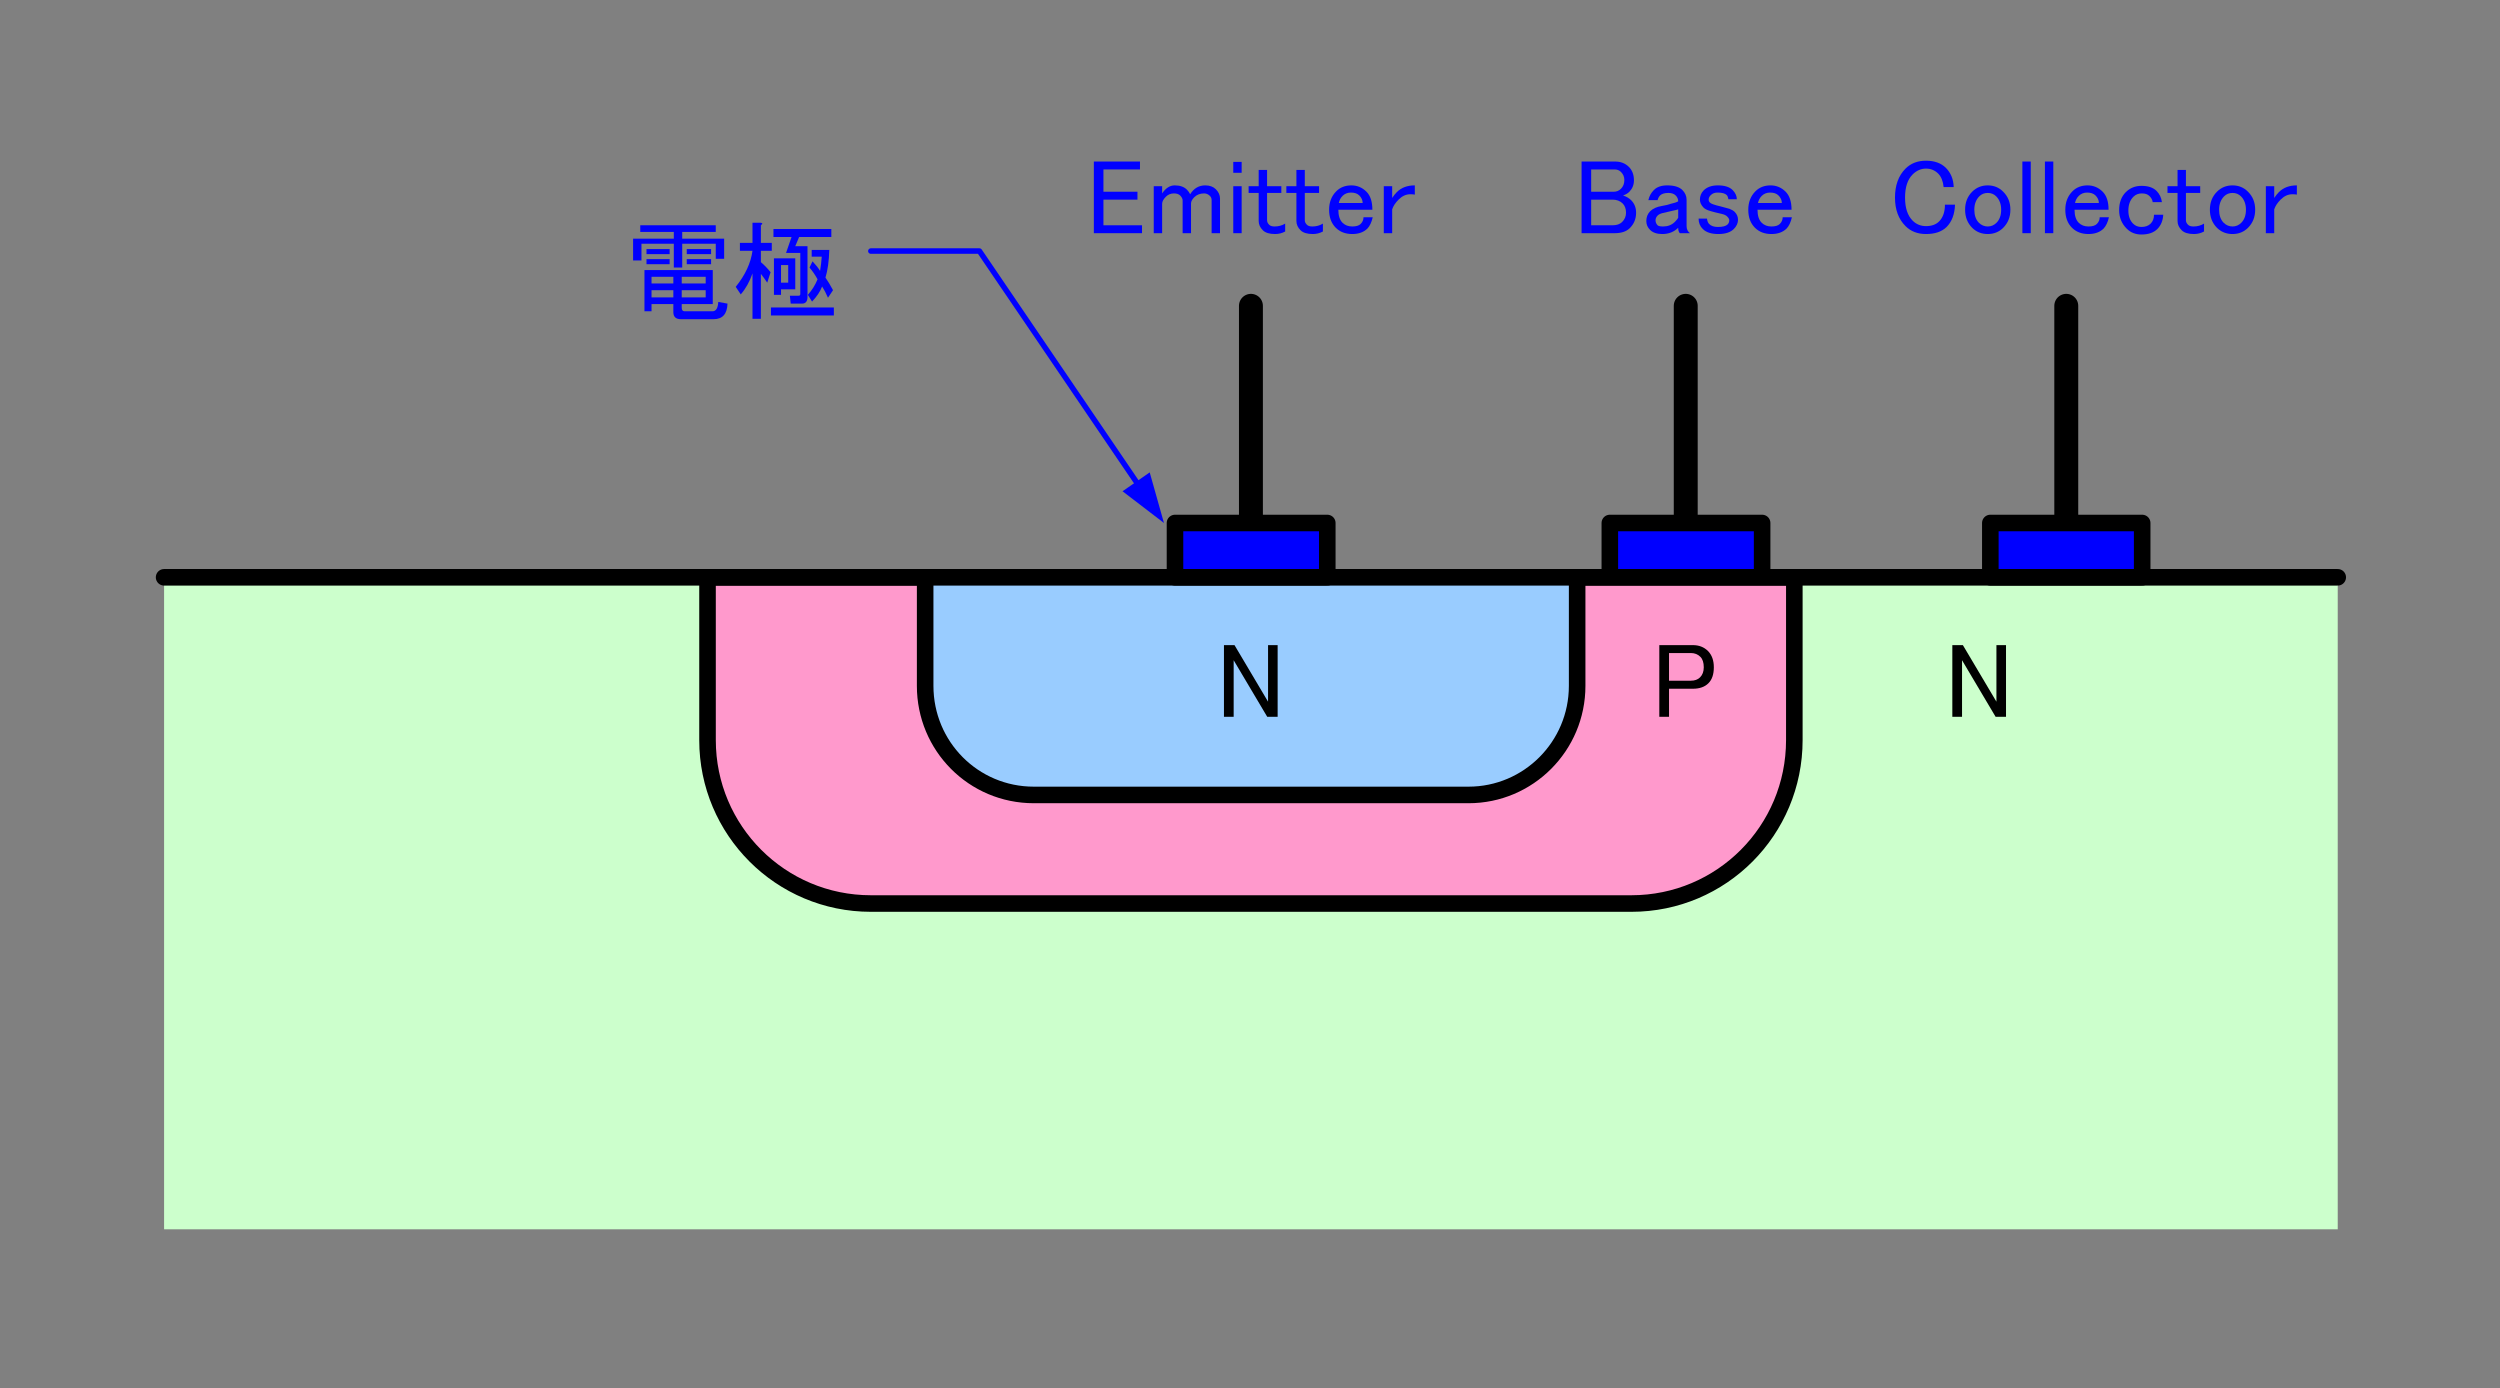 <?xml version="1.0" encoding="UTF-8"?>
<svg xmlns="http://www.w3.org/2000/svg" xmlns:xlink="http://www.w3.org/1999/xlink" width="326pt" height="181pt" viewBox="0 0 326 181" version="1.2">
<rect x="0" y="0" width="326" height="181" fill="#808080" stroke="none"/>
<defs>
<g>
<symbol overflow="visible" id="glyph0-0">
<path style="stroke:none;" d="M 2.906 -9.188 L 2.906 -0.828 L 11.156 -0.828 L 11.156 -9.188 Z M 1.812 -10.234 L 12.25 -10.234 L 12.25 0.219 L 1.812 0.219 Z M 1.812 -10.234 "/>
</symbol>
<symbol overflow="visible" id="glyph0-1">
<path style="stroke:none;" d="M 0.984 -9.516 L 2.359 -9.516 L 6.734 -2.141 L 6.734 -9.516 L 7.984 -9.516 L 7.984 -0.172 L 6.625 -0.172 L 2.25 -7.547 L 2.25 -0.172 L 0.984 -0.172 Z M 0.984 -9.516 "/>
</symbol>
<symbol overflow="visible" id="glyph0-2">
<path style="stroke:none;" d="M 0.875 -9.516 L 5.25 -9.516 C 6.051 -9.516 6.707 -9.258 7.219 -8.75 C 7.727 -8.238 7.984 -7.531 7.984 -6.625 C 7.984 -5.707 7.75 -5.016 7.281 -4.547 C 6.801 -4.066 6.125 -3.828 5.25 -3.828 L 2.141 -3.828 L 2.141 -0.172 L 0.875 -0.172 Z M 2.141 -8.484 L 2.141 -4.875 L 4.984 -4.875 C 5.492 -4.875 5.895 -5.02 6.188 -5.312 C 6.508 -5.633 6.672 -6.07 6.672 -6.625 C 6.672 -7.238 6.523 -7.691 6.234 -7.984 C 5.91 -8.316 5.492 -8.484 4.984 -8.484 Z M 2.141 -8.484 "/>
</symbol>
<symbol overflow="visible" id="glyph0-3">
<path style="stroke:none;" d="M 0.938 -9.516 L 6.953 -9.516 L 6.953 -8.484 L 2.188 -8.484 L 2.188 -5.578 L 6.625 -5.578 L 6.625 -4.547 L 2.188 -4.547 L 2.188 -1.203 L 7.219 -1.203 L 7.219 -0.172 L 0.938 -0.172 Z M 0.938 -9.516 "/>
</symbol>
<symbol overflow="visible" id="glyph0-4">
<path style="stroke:none;" d="M 1.922 -0.172 L 0.828 -0.172 L 0.828 -6.297 L 1.922 -6.297 L 1.922 -5.359 C 2.391 -6.055 2.938 -6.406 3.562 -6.406 C 4.25 -6.406 4.773 -6.223 5.141 -5.859 C 5.328 -5.672 5.473 -5.469 5.578 -5.25 C 6.055 -6.02 6.711 -6.406 7.547 -6.406 C 8.129 -6.406 8.586 -6.238 8.922 -5.906 C 9.285 -5.539 9.469 -5.141 9.469 -4.703 L 9.469 -0.172 L 8.375 -0.172 L 8.375 -4.484 C 8.375 -4.703 8.301 -4.883 8.156 -5.031 C 7.938 -5.25 7.68 -5.359 7.391 -5.359 C 6.879 -5.359 6.457 -5.195 6.125 -4.875 C 5.832 -4.582 5.688 -4.305 5.688 -4.047 L 5.688 -0.172 L 4.594 -0.172 L 4.594 -4.438 C 4.594 -4.656 4.484 -4.875 4.266 -5.094 C 4.086 -5.27 3.816 -5.359 3.453 -5.359 C 3.047 -5.359 2.695 -5.211 2.406 -4.922 C 2.082 -4.598 1.922 -4.289 1.922 -4 Z M 1.922 -0.172 "/>
</symbol>
<symbol overflow="visible" id="glyph0-5">
<path style="stroke:none;" d="M 0.938 -9.469 L 2.031 -9.469 L 2.031 -8.047 L 0.938 -8.047 Z M 0.938 -6.297 L 2.031 -6.297 L 2.031 -0.172 L 0.938 -0.172 Z M 0.938 -6.297 "/>
</symbol>
<symbol overflow="visible" id="glyph0-6">
<path style="stroke:none;" d="M 1.312 -8.422 L 2.406 -8.422 L 2.406 -6.297 L 4.266 -6.297 L 4.266 -5.422 L 2.406 -5.422 L 2.406 -1.859 C 2.406 -1.641 2.5 -1.441 2.688 -1.266 C 2.832 -1.117 3.066 -1.047 3.391 -1.047 C 3.898 -1.047 4.359 -1.172 4.766 -1.422 L 4.766 -0.391 C 4.359 -0.172 3.922 -0.062 3.453 -0.062 C 2.723 -0.062 2.191 -0.223 1.859 -0.547 C 1.492 -0.91 1.312 -1.312 1.312 -1.75 L 1.312 -5.422 L 0 -5.422 L 0 -6.297 L 1.312 -6.297 Z M 1.312 -8.422 "/>
</symbol>
<symbol overflow="visible" id="glyph0-7">
<path style="stroke:none;" d="M 0.656 -3.234 C 0.656 -4.211 0.969 -5.016 1.594 -5.641 C 2.102 -6.148 2.758 -6.406 3.562 -6.406 C 4.32 -6.406 4.977 -6.129 5.531 -5.578 C 6.039 -5.066 6.297 -4.285 6.297 -3.234 L 1.859 -3.234 C 1.859 -2.461 2.039 -1.895 2.406 -1.531 C 2.738 -1.207 3.16 -1.047 3.672 -1.047 C 4.18 -1.047 4.547 -1.156 4.766 -1.375 C 5.016 -1.625 5.141 -1.914 5.141 -2.25 L 6.344 -2.25 C 6.195 -1.594 5.961 -1.098 5.641 -0.766 C 5.16 -0.297 4.504 -0.062 3.672 -0.062 C 2.797 -0.062 2.082 -0.332 1.531 -0.875 C 0.945 -1.457 0.656 -2.242 0.656 -3.234 Z M 3.5 -5.469 C 3.062 -5.469 2.695 -5.32 2.406 -5.031 C 2.156 -4.781 1.992 -4.473 1.922 -4.109 L 5.031 -4.109 C 5.031 -4.473 4.883 -4.801 4.594 -5.094 C 4.344 -5.344 3.977 -5.469 3.5 -5.469 Z M 3.5 -5.469 "/>
</symbol>
<symbol overflow="visible" id="glyph0-8">
<path style="stroke:none;" d="M 2.469 -5.531 C 3.051 -6.113 3.832 -6.406 4.812 -6.406 L 4.812 -5.203 C 4.664 -5.234 4.469 -5.25 4.219 -5.25 C 3.664 -5.25 3.156 -5.016 2.688 -4.547 C 2.281 -4.141 2.004 -3.719 1.859 -3.281 L 1.859 -0.172 L 0.766 -0.172 L 0.766 -6.297 L 1.859 -6.297 L 1.859 -4.766 C 2.047 -5.055 2.25 -5.312 2.469 -5.531 Z M 2.469 -5.531 "/>
</symbol>
<symbol overflow="visible" id="glyph0-9">
<path style="stroke:none;" d="M 0.938 -9.516 L 5.312 -9.516 C 6.039 -9.516 6.641 -9.281 7.109 -8.812 C 7.547 -8.375 7.766 -7.789 7.766 -7.062 C 7.766 -6.477 7.566 -5.984 7.172 -5.578 C 6.953 -5.359 6.676 -5.195 6.344 -5.094 C 6.781 -4.945 7.129 -4.742 7.391 -4.484 C 7.828 -4.047 8.047 -3.5 8.047 -2.844 C 8.047 -2.039 7.77 -1.367 7.219 -0.828 C 6.781 -0.391 6.125 -0.172 5.25 -0.172 L 0.938 -0.172 Z M 2.188 -8.484 L 2.188 -5.578 L 5.141 -5.578 C 5.504 -5.578 5.816 -5.707 6.078 -5.969 C 6.367 -6.258 6.516 -6.641 6.516 -7.109 C 6.516 -7.516 6.367 -7.863 6.078 -8.156 C 5.859 -8.375 5.582 -8.484 5.25 -8.484 Z M 2.188 -4.547 L 2.188 -1.203 L 4.984 -1.203 C 5.523 -1.203 5.941 -1.348 6.234 -1.641 C 6.566 -1.973 6.734 -2.375 6.734 -2.844 C 6.734 -3.352 6.586 -3.754 6.297 -4.047 C 5.961 -4.379 5.523 -4.547 4.984 -4.547 Z M 2.188 -4.547 "/>
</symbol>
<symbol overflow="visible" id="glyph0-10">
<path style="stroke:none;" d="M 0.766 -4.484 C 0.879 -4.992 1.117 -5.43 1.484 -5.797 C 1.879 -6.203 2.461 -6.406 3.234 -6.406 C 4.141 -6.406 4.797 -6.203 5.203 -5.797 C 5.566 -5.43 5.75 -5.016 5.75 -4.547 L 5.75 -1.094 C 5.75 -0.695 5.895 -0.391 6.188 -0.172 L 4.875 -0.172 C 4.727 -0.316 4.656 -0.551 4.656 -0.875 C 4.102 -0.332 3.41 -0.062 2.578 -0.062 C 1.879 -0.062 1.348 -0.242 0.984 -0.609 C 0.66 -0.93 0.5 -1.312 0.5 -1.75 C 0.5 -2.258 0.66 -2.68 0.984 -3.016 C 1.348 -3.379 1.859 -3.613 2.516 -3.719 C 2.953 -3.789 3.336 -3.883 3.672 -4 C 4.141 -4.102 4.469 -4.211 4.656 -4.328 C 4.656 -4.617 4.547 -4.875 4.328 -5.094 C 4.109 -5.312 3.797 -5.422 3.391 -5.422 C 2.879 -5.422 2.516 -5.312 2.297 -5.094 C 2.148 -4.945 2.039 -4.742 1.969 -4.484 Z M 4.656 -3.281 C 4.438 -3.207 4.234 -3.156 4.047 -3.125 C 3.43 -2.977 2.957 -2.867 2.625 -2.797 C 2.332 -2.723 2.113 -2.613 1.969 -2.469 C 1.789 -2.281 1.703 -2.078 1.703 -1.859 C 1.703 -1.609 1.789 -1.391 1.969 -1.203 C 2.082 -1.098 2.32 -1.047 2.688 -1.047 C 3.301 -1.047 3.812 -1.242 4.219 -1.641 C 4.469 -1.898 4.613 -2.082 4.656 -2.188 Z M 4.656 -3.281 "/>
</symbol>
<symbol overflow="visible" id="glyph0-11">
<path style="stroke:none;" d="M 0.828 -4.547 C 0.828 -5.016 0.988 -5.414 1.312 -5.75 C 1.75 -6.188 2.367 -6.406 3.172 -6.406 C 4.047 -6.406 4.688 -6.203 5.094 -5.797 C 5.457 -5.43 5.641 -5.031 5.641 -4.594 L 4.547 -4.594 C 4.504 -4.852 4.43 -5.035 4.328 -5.141 C 4.109 -5.359 3.707 -5.469 3.125 -5.469 C 2.758 -5.469 2.469 -5.359 2.25 -5.141 C 2.062 -4.961 1.969 -4.766 1.969 -4.547 C 1.969 -4.398 2.023 -4.27 2.141 -4.156 C 2.285 -4.008 2.738 -3.848 3.5 -3.672 C 3.977 -3.555 4.379 -3.445 4.703 -3.344 C 4.992 -3.227 5.211 -3.098 5.359 -2.953 C 5.648 -2.66 5.797 -2.316 5.797 -1.922 C 5.797 -1.484 5.613 -1.082 5.25 -0.719 C 4.812 -0.281 4.141 -0.062 3.234 -0.062 C 2.316 -0.062 1.641 -0.281 1.203 -0.719 C 0.836 -1.082 0.656 -1.535 0.656 -2.078 L 1.75 -2.078 C 1.789 -1.754 1.883 -1.52 2.031 -1.375 C 2.281 -1.113 2.66 -0.984 3.172 -0.984 C 3.797 -0.984 4.219 -1.094 4.438 -1.312 C 4.582 -1.457 4.656 -1.641 4.656 -1.859 C 4.656 -2.004 4.562 -2.172 4.375 -2.359 C 4.227 -2.504 3.992 -2.613 3.672 -2.688 C 3.016 -2.832 2.52 -2.957 2.188 -3.062 C 1.789 -3.176 1.5 -3.32 1.312 -3.5 C 0.988 -3.832 0.828 -4.18 0.828 -4.547 Z M 0.828 -4.547 "/>
</symbol>
<symbol overflow="visible" id="glyph0-12">
<path style="stroke:none;" d="M 0.766 -4.812 C 0.766 -6.414 1.223 -7.676 2.141 -8.594 C 2.828 -9.281 3.719 -9.625 4.812 -9.625 C 5.906 -9.625 6.766 -9.316 7.391 -8.703 C 8.047 -8.047 8.391 -7.207 8.422 -6.188 L 7.109 -6.188 C 7.035 -6.945 6.801 -7.531 6.406 -7.938 C 5.969 -8.375 5.438 -8.594 4.812 -8.594 C 4.156 -8.594 3.57 -8.336 3.062 -7.828 C 2.406 -7.172 2.078 -6.164 2.078 -4.812 C 2.078 -3.469 2.406 -2.469 3.062 -1.812 C 3.539 -1.332 4.125 -1.094 4.812 -1.094 C 5.539 -1.094 6.109 -1.297 6.516 -1.703 C 7.023 -2.211 7.281 -2.941 7.281 -3.891 L 8.594 -3.891 C 8.551 -2.648 8.188 -1.68 7.5 -0.984 C 6.875 -0.367 5.977 -0.062 4.812 -0.062 C 3.719 -0.062 2.828 -0.406 2.141 -1.094 C 1.223 -2.008 0.766 -3.25 0.766 -4.812 Z M 0.766 -4.812 "/>
</symbol>
<symbol overflow="visible" id="glyph0-13">
<path style="stroke:none;" d="M 0.609 -3.234 C 0.609 -4.18 0.914 -4.961 1.531 -5.578 C 2.082 -6.129 2.758 -6.406 3.562 -6.406 C 4.363 -6.406 5.035 -6.129 5.578 -5.578 C 6.203 -4.961 6.516 -4.18 6.516 -3.234 C 6.516 -2.285 6.203 -1.5 5.578 -0.875 C 5.035 -0.332 4.363 -0.062 3.562 -0.062 C 2.758 -0.062 2.082 -0.332 1.531 -0.875 C 0.914 -1.5 0.609 -2.285 0.609 -3.234 Z M 3.562 -5.422 C 3.125 -5.422 2.758 -5.273 2.469 -4.984 C 2.031 -4.547 1.812 -3.961 1.812 -3.234 C 1.812 -2.504 2.008 -1.938 2.406 -1.531 C 2.738 -1.207 3.125 -1.047 3.562 -1.047 C 4 -1.047 4.379 -1.207 4.703 -1.531 C 5.109 -1.938 5.312 -2.504 5.312 -3.234 C 5.312 -3.961 5.094 -4.547 4.656 -4.984 C 4.363 -5.273 4 -5.422 3.562 -5.422 Z M 3.562 -5.422 "/>
</symbol>
<symbol overflow="visible" id="glyph0-14">
<path style="stroke:none;" d="M 0.938 -9.516 L 2.031 -9.516 L 2.031 -0.172 L 0.938 -0.172 Z M 0.938 -9.516 "/>
</symbol>
<symbol overflow="visible" id="glyph0-15">
<path style="stroke:none;" d="M 0.656 -3.172 C 0.656 -4.16 0.945 -4.945 1.531 -5.531 C 2.082 -6.07 2.758 -6.344 3.562 -6.344 C 4.438 -6.344 5.094 -6.125 5.531 -5.688 C 5.926 -5.289 6.16 -4.801 6.234 -4.219 L 5.031 -4.219 C 5 -4.508 4.852 -4.781 4.594 -5.031 C 4.375 -5.25 4.047 -5.359 3.609 -5.359 C 3.172 -5.359 2.805 -5.211 2.516 -4.922 C 2.078 -4.484 1.859 -3.883 1.859 -3.125 C 1.859 -2.395 2.062 -1.828 2.469 -1.422 C 2.758 -1.129 3.125 -0.984 3.562 -0.984 C 4.07 -0.984 4.473 -1.129 4.766 -1.422 C 5.055 -1.711 5.203 -2.098 5.203 -2.578 L 6.406 -2.578 C 6.363 -1.805 6.109 -1.188 5.641 -0.719 C 5.16 -0.238 4.469 0 3.562 0 C 2.789 0 2.148 -0.254 1.641 -0.766 C 0.984 -1.422 0.656 -2.223 0.656 -3.172 Z M 0.656 -3.172 "/>
</symbol>
<symbol overflow="visible" id="glyph0-16">
<path style="stroke:none;" d="M 13.406 -0.828 C 13.363 0.523 12.758 1.203 11.594 1.203 L 7.328 1.203 C 6.672 1.203 6.344 0.895 6.344 0.281 L 6.344 -0.766 L 3.5 -0.766 L 3.5 0.172 L 2.578 0.172 L 2.578 -5.203 L 11.484 -5.203 L 11.484 -0.766 L 7.438 -0.766 L 7.438 -0.281 C 7.438 0.02 7.566 0.172 7.828 0.172 L 11.438 0.172 C 11.906 0.172 12.16 -0.234 12.203 -1.047 Z M 3.5 -1.641 L 6.344 -1.641 L 6.344 -2.578 L 3.5 -2.578 Z M 3.5 -3.453 L 6.344 -3.453 L 6.344 -4.328 L 3.5 -4.328 Z M 7.438 -1.641 L 10.562 -1.641 L 10.562 -2.578 L 7.438 -2.578 Z M 7.438 -3.453 L 10.562 -3.453 L 10.562 -4.328 L 7.438 -4.328 Z M 2.844 -7.281 L 2.844 -7.938 L 5.859 -7.938 L 5.859 -7.281 Z M 5.859 -5.969 L 2.844 -5.969 L 2.844 -6.625 L 5.859 -6.625 Z M 8.094 -5.969 L 8.094 -6.625 L 11.266 -6.625 L 11.266 -5.969 Z M 8.094 -7.281 L 8.094 -7.938 L 11.266 -7.938 L 11.266 -7.281 Z M 11.875 -10.172 L 7.5 -10.172 L 7.5 -9.297 L 12.969 -9.297 L 12.969 -6.672 L 11.875 -6.672 L 11.875 -8.641 L 7.5 -8.641 L 7.5 -5.531 L 6.406 -5.531 L 6.406 -8.641 L 2.188 -8.641 L 2.188 -6.453 L 1.094 -6.453 L 1.094 -9.297 L 6.406 -9.297 L 6.406 -10.172 L 2.031 -10.172 L 2.031 -11.047 L 11.875 -11.047 Z M 11.875 -10.172 "/>
</symbol>
<symbol overflow="visible" id="glyph0-17">
<path style="stroke:none;" d="M 5.359 -10.562 L 12.906 -10.562 L 12.906 -9.516 L 8.703 -9.516 L 8.203 -8.312 L 9.797 -8.312 L 9.797 -1.703 C 9.797 -1.117 9.555 -0.828 9.078 -0.828 L 7.609 -0.828 L 7.5 -1.859 L 8.641 -1.859 C 8.785 -1.859 8.859 -1.93 8.859 -2.078 L 8.859 -7.438 L 7 -7.438 L 7.719 -9.516 L 5.359 -9.516 Z M 12.469 -1.594 C 12.219 -2.176 11.961 -2.664 11.703 -3.062 C 11.453 -2.406 11.016 -1.75 10.391 -1.094 L 9.844 -1.969 C 10.395 -2.594 10.816 -3.27 11.109 -4 C 10.816 -4.539 10.469 -5.051 10.062 -5.531 L 10.453 -6.344 C 10.891 -5.875 11.219 -5.457 11.438 -5.094 C 11.539 -5.707 11.613 -6.328 11.656 -6.953 L 10.344 -6.953 L 10.344 -7.828 L 12.641 -7.828 C 12.598 -6.367 12.43 -5.164 12.141 -4.219 C 12.473 -3.738 12.801 -3.191 13.125 -2.578 Z M 0.438 -3.016 C 1.676 -4.547 2.406 -6.113 2.625 -7.719 L 0.984 -7.719 L 0.984 -8.75 L 2.625 -8.75 L 2.625 -11.375 L 3.672 -11.375 C 3.961 -11.344 3.977 -11.234 3.719 -11.047 L 3.719 -8.75 L 5.141 -8.75 L 5.141 -7.719 L 3.719 -7.719 L 3.719 -6.234 C 4.156 -5.867 4.578 -5.43 4.984 -4.922 L 4.547 -3.562 C 4.254 -4 3.977 -4.379 3.719 -4.703 L 3.719 1.156 L 2.625 1.156 L 2.625 -4.766 C 2.258 -3.703 1.75 -2.789 1.094 -2.031 Z M 13.234 0.719 L 5.031 0.719 L 5.031 -0.328 L 13.234 -0.328 Z M 6.344 -1.969 L 5.422 -1.969 L 5.422 -6.734 L 8.203 -6.734 L 8.203 -2.688 L 6.344 -2.688 Z M 7.281 -3.562 L 7.281 -5.859 L 6.344 -5.859 L 6.344 -3.562 Z M 7.281 -3.562 "/>
</symbol>
</g>
</defs>
<g id="surface1">
<path style="fill:none;stroke-width:25.999;stroke-linecap:round;stroke-linejoin:round;stroke:rgb(0%,0%,0%);stroke-opacity:1;stroke-miterlimit:10;" d="M 2126.009 5256.673 L 2126.009 5492.676 " transform="matrix(0.12,0,0,-0.12,-92,699)"/>
<path style="fill:none;stroke-width:25.999;stroke-linecap:round;stroke-linejoin:round;stroke:rgb(0%,0%,0%);stroke-opacity:1;stroke-miterlimit:10;" d="M 2598.503 5256.673 L 2598.503 5492.676 " transform="matrix(0.12,0,0,-0.12,-92,699)"/>
<path style="fill:none;stroke-width:25.999;stroke-linecap:round;stroke-linejoin:round;stroke:rgb(0%,0%,0%);stroke-opacity:1;stroke-miterlimit:10;" d="M 3012.012 5256.673 L 3012.012 5492.676 " transform="matrix(0.12,0,0,-0.12,-92,699)"/>
<path style="fill-rule:evenodd;fill:rgb(0%,0%,100%);fill-opacity:1;stroke-width:18;stroke-linecap:round;stroke-linejoin:round;stroke:rgb(0%,0%,0%);stroke-opacity:1;stroke-miterlimit:10;" d="M 2516.016 5197.656 L 2681.51 5197.656 L 2681.51 5256.673 L 2516.016 5256.673 Z M 2516.016 5197.656 " transform="matrix(0.12,0,0,-0.12,-92,699)"/>
<path style=" stroke:none;fill-rule:evenodd;fill:rgb(80.077%,100%,80.077%);fill-opacity:1;" d="M 21.398 160.301 L 304.84 160.301 L 304.84 75.281 L 21.398 75.281 Z M 21.398 160.301 "/>
<path style=" stroke:none;fill-rule:evenodd;fill:rgb(100%,59.959%,80.077%);fill-opacity:1;" d="M 92.262 75.281 L 92.262 96.52 C 92.262 108.281 101.801 117.82 113.559 117.82 L 212.738 117.82 C 224.5 117.82 233.98 108.281 233.98 96.52 L 233.98 75.281 L 92.262 75.281 "/>
<path style="fill:none;stroke-width:18;stroke-linecap:round;stroke-linejoin:round;stroke:rgb(0%,0%,0%);stroke-opacity:1;stroke-miterlimit:10;" d="M 1535.514 5197.656 L 1535.514 5020.671 C 1535.514 4922.656 1615.007 4843.164 1712.988 4843.164 L 2539.486 4843.164 C 2637.5 4843.164 2716.504 4922.656 2716.504 5020.671 L 2716.504 5197.656 Z M 1535.514 5197.656 " transform="matrix(0.12,0,0,-0.12,-92,699)"/>
<path style="fill:none;stroke-width:18;stroke-linecap:round;stroke-linejoin:round;stroke:rgb(0%,0%,0%);stroke-opacity:1;stroke-miterlimit:10;" d="M 944.987 5197.656 L 3306.999 5197.656 " transform="matrix(0.12,0,0,-0.12,-92,699)"/>
<path style=" stroke:none;fill-rule:evenodd;fill:rgb(59.959%,80.077%,100%);fill-opacity:1;" d="M 205.66 75.281 L 120.641 75.281 L 120.641 89.441 C 120.641 97.301 126.941 103.66 134.801 103.66 L 191.5 103.66 C 199.301 103.66 205.66 97.301 205.66 89.441 L 205.66 75.281 "/>
<path style="fill:none;stroke-width:18;stroke-linecap:round;stroke-linejoin:round;stroke:rgb(0%,0%,0%);stroke-opacity:1;stroke-miterlimit:10;" d="M 2480.501 5197.656 L 1772.005 5197.656 L 1772.005 5079.655 C 1772.005 5014.16 1824.512 4961.165 1890.007 4961.165 L 2362.5 4961.165 C 2427.507 4961.165 2480.501 5014.16 2480.501 5079.655 Z M 2480.501 5197.656 " transform="matrix(0.12,0,0,-0.12,-92,699)"/>
<g style="fill:rgb(0%,0%,0%);fill-opacity:1;">
  <use xlink:href="#glyph0-1" x="158.62" y="93.64"/>
</g>
<g style="fill:rgb(0%,0%,0%);fill-opacity:1;">
  <use xlink:href="#glyph0-2" x="215.5" y="93.64"/>
</g>
<g style="fill:rgb(0%,0%,0%);fill-opacity:1;">
  <use xlink:href="#glyph0-1" x="253.6" y="93.64"/>
</g>
<path style="fill-rule:evenodd;fill:rgb(0%,0%,100%);fill-opacity:1;stroke-width:18;stroke-linecap:round;stroke-linejoin:round;stroke:rgb(0%,0%,0%);stroke-opacity:1;stroke-miterlimit:10;" d="M 2929.492 5197.656 L 3094.499 5197.656 L 3094.499 5256.673 L 2929.492 5256.673 Z M 2929.492 5197.656 " transform="matrix(0.12,0,0,-0.12,-92,699)"/>
<path style="fill-rule:evenodd;fill:rgb(0%,0%,100%);fill-opacity:1;stroke-width:18;stroke-linecap:round;stroke-linejoin:round;stroke:rgb(0%,0%,0%);stroke-opacity:1;stroke-miterlimit:10;" d="M 2043.49 5197.656 L 2208.984 5197.656 L 2208.984 5256.673 L 2043.49 5256.673 Z M 2043.49 5197.656 " transform="matrix(0.12,0,0,-0.12,-92,699)"/>
<g style="fill:rgb(0%,0%,100%);fill-opacity:1;">
  <use xlink:href="#glyph0-3" x="141.7" y="30.58"/>
</g>
<g style="fill:rgb(0%,0%,100%);fill-opacity:1;">
  <use xlink:href="#glyph0-4" x="149.62" y="30.58"/>
</g>
<g style="fill:rgb(0%,0%,100%);fill-opacity:1;">
  <use xlink:href="#glyph0-5" x="159.88" y="30.58"/>
</g>
<g style="fill:rgb(0%,0%,100%);fill-opacity:1;">
  <use xlink:href="#glyph0-6" x="162.82" y="30.58"/>
</g>
<g style="fill:rgb(0%,0%,100%);fill-opacity:1;">
  <use xlink:href="#glyph0-6" x="167.74" y="30.58"/>
</g>
<g style="fill:rgb(0%,0%,100%);fill-opacity:1;">
  <use xlink:href="#glyph0-7" x="172.66" y="30.58"/>
</g>
<g style="fill:rgb(0%,0%,100%);fill-opacity:1;">
  <use xlink:href="#glyph0-8" x="179.68" y="30.58"/>
</g>
<g style="fill:rgb(0%,0%,100%);fill-opacity:1;">
  <use xlink:href="#glyph0-9" x="205.3" y="30.58"/>
</g>
<g style="fill:rgb(0%,0%,100%);fill-opacity:1;">
  <use xlink:href="#glyph0-10" x="214.18" y="30.58"/>
</g>
<g style="fill:rgb(0%,0%,100%);fill-opacity:1;">
  <use xlink:href="#glyph0-11" x="220.84" y="30.58"/>
</g>
<g style="fill:rgb(0%,0%,100%);fill-opacity:1;">
  <use xlink:href="#glyph0-7" x="227.32" y="30.58"/>
</g>
<g style="fill:rgb(0%,0%,100%);fill-opacity:1;">
  <use xlink:href="#glyph0-12" x="246.34" y="30.58"/>
</g>
<g style="fill:rgb(0%,0%,100%);fill-opacity:1;">
  <use xlink:href="#glyph0-13" x="255.64" y="30.58"/>
</g>
<g style="fill:rgb(0%,0%,100%);fill-opacity:1;">
  <use xlink:href="#glyph0-14" x="262.78" y="30.58"/>
</g>
<g style="fill:rgb(0%,0%,100%);fill-opacity:1;">
  <use xlink:href="#glyph0-14" x="265.72" y="30.58"/>
</g>
<g style="fill:rgb(0%,0%,100%);fill-opacity:1;">
  <use xlink:href="#glyph0-7" x="268.66" y="30.58"/>
</g>
<g style="fill:rgb(0%,0%,100%);fill-opacity:1;">
  <use xlink:href="#glyph0-15" x="275.68" y="30.58"/>
</g>
<g style="fill:rgb(0%,0%,100%);fill-opacity:1;">
  <use xlink:href="#glyph0-6" x="282.64" y="30.58"/>
</g>
<g style="fill:rgb(0%,0%,100%);fill-opacity:1;">
  <use xlink:href="#glyph0-13" x="287.56" y="30.58"/>
</g>
<g style="fill:rgb(0%,0%,100%);fill-opacity:1;">
  <use xlink:href="#glyph0-8" x="294.7" y="30.58"/>
</g>
<path style="fill:none;stroke-width:6;stroke-linecap:round;stroke-linejoin:round;stroke:rgb(0%,0%,100%);stroke-opacity:1;stroke-miterlimit:10;" d="M 1712.988 5552.181 L 1830.99 5552.181 L 2004.004 5297.656 " transform="matrix(0.12,0,0,-0.12,-92,699)"/>
<path style=" stroke:none;fill-rule:evenodd;fill:rgb(0%,0%,100%);fill-opacity:1;" d="M 146.379 64.059 L 151.781 68.199 L 149.922 61.598 Z M 146.379 64.059 "/>
<g style="fill:rgb(0%,0%,100%);fill-opacity:1;">
  <use xlink:href="#glyph0-16" x="81.46" y="40.42"/>
</g>
<g style="fill:rgb(0%,0%,100%);fill-opacity:1;">
  <use xlink:href="#glyph0-17" x="95.5" y="40.42"/>
</g>
</g>
</svg>
